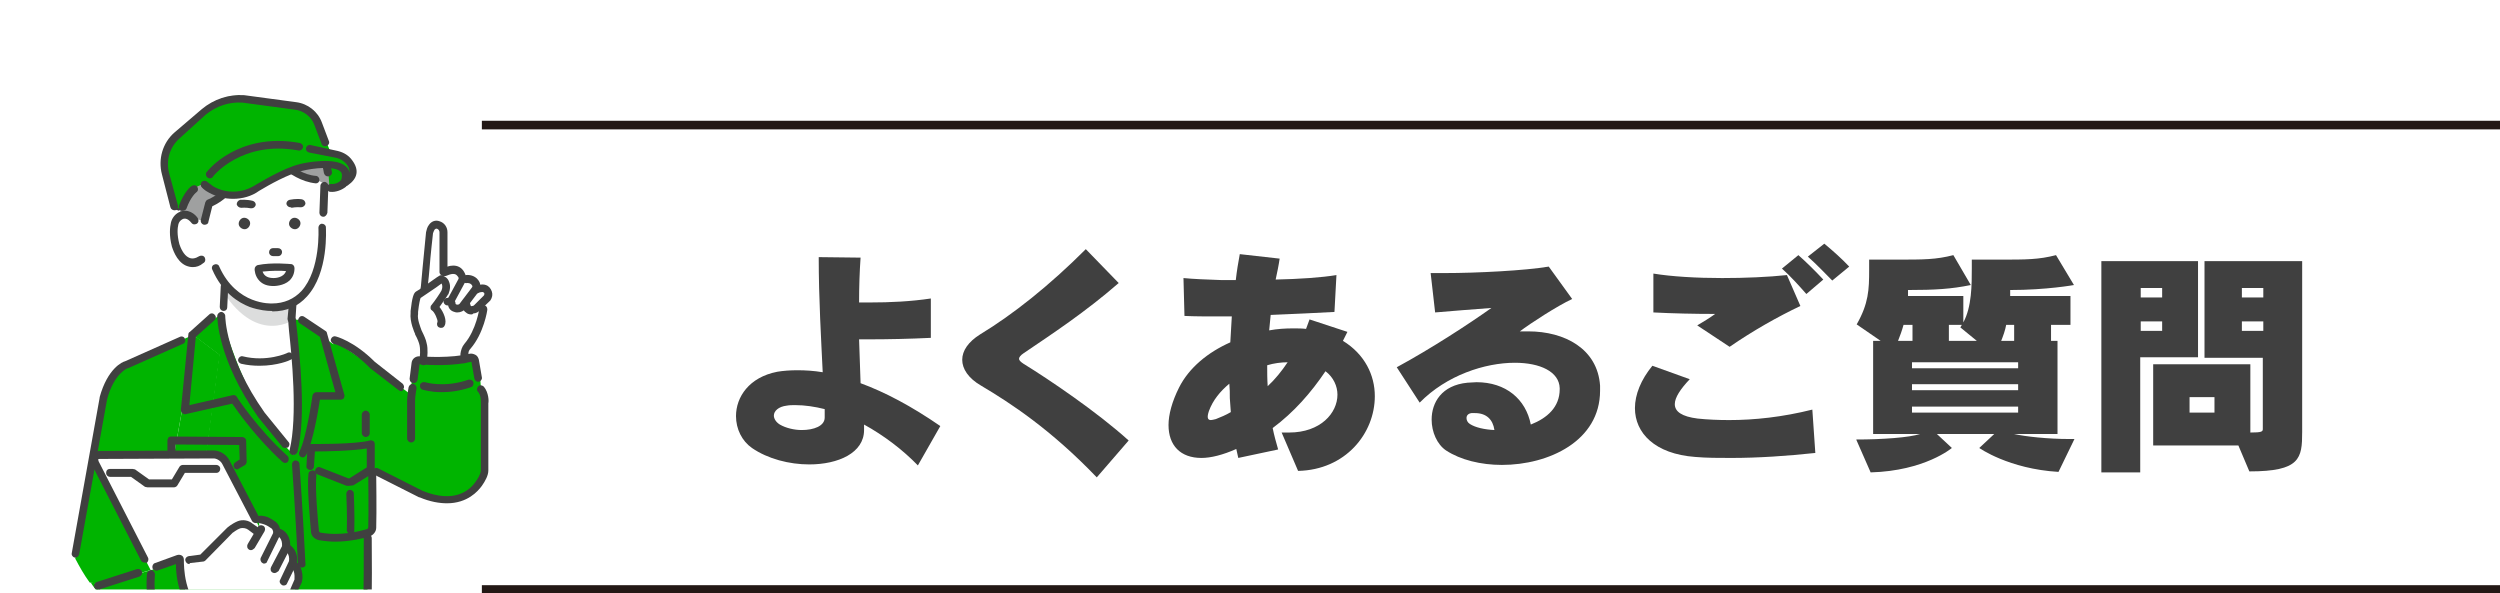<?xml version="1.0" encoding="utf-8"?>
<!-- Generator: Adobe Illustrator 26.0.2, SVG Export Plug-In . SVG Version: 6.00 Build 0)  -->
<svg version="1.1" id="レイヤー_1" xmlns="http://www.w3.org/2000/svg" xmlns:xlink="http://www.w3.org/1999/xlink" x="0px"
	 y="0px" viewBox="0 0 501.7 119.1" style="enable-background:new 0 0 501.7 119.1;" xml:space="preserve">
<style type="text/css">
	.st0{fill:none;}
	.st1{fill:#6AB6D8;}
	.st2{clip-path:url(#SVGID_00000183966577457335879920000008451626145321328295_);}
	.st3{fill:#00B400;}
	.st4{fill:#FFFFFF;}
	.st5{fill:#404040;}
	.st6{fill:#9FA0A0;}
	.st7{fill:#DCDDDD;}
	.st8{fill:url(#SVGID_00000141435165753913083280000013704154145020821889_);}
	.st9{fill:#404040;stroke:#231815;stroke-width:1.731;stroke-miterlimit:10;}
</style>
<pattern  y="119.1" width="19.2" height="19.2" patternUnits="userSpaceOnUse" id="新規パターンスウォッチ_2" viewBox="0 -19.2 19.2 19.2" style="overflow:visible;">
	<g>
		<rect x="0" y="-19.2" class="st0" width="19.2" height="19.2"/>
		<circle class="st1" cx="9.6" cy="-9.6" r="6.1"/>
		<rect x="0" y="-19.2" class="st0" width="19.2" height="19.2"/>
	</g>
</pattern>
<g>
	<g>
		<defs>
			<rect id="SVGID_1_" width="111.4" height="118.3"/>
		</defs>
		<clipPath id="SVGID_00000011754215569779211260000014551740117980417956_">
			<use xlink:href="#SVGID_1_"  style="overflow:visible;"/>
		</clipPath>
		<g style="clip-path:url(#SVGID_00000011754215569779211260000014551740117980417956_);">
			<path class="st3" d="M74.6,84.9L72,72.7l-12-8.5l-15-1.6l-5.7,4l-0.2,0.9l4.9,3.7l-6.5,48.3c1.5,2.8,3.3,4.7,3.3,4.7l-4.5,2.9
				l-1.5,3l-1.9,0.7c6.7,3.9,14.6,6.1,22.9,6.1c5.5,0,10.8-1,15.8-2.8c0.6-0.2,1.1-0.4,1.7-0.6l0.7-23.8L74.6,84.9z"/>
			<path class="st3" d="M20.2,117.2l10.4-2.9l0.2-0.1l8.4-46.7l-0.4-0.3l-14.4,6.3c0,0-3.9,4.2-4.2,9.7l-5.1,28.9
				c0.9,1.7,1.8,3.3,2.9,4.8L20.2,117.2z"/>
			<path class="st3" d="M36,112.4c-0.4,2.4,0.5,5,1.6,7.1l6.5-48.3l-4.9-3.7l-8.4,46.7L36,112.4z"/>
			<g>
				<path class="st4" d="M84.8,75.4l0.4-4.5c0,0-3.1-6.5-1.5-10.4l1.5-2.1l1.5-12.9c0,0,1.5-1.6,2.3,0.5l0.5,8.7
					c0,0,1.7-2.1,3.4,0.7c0,0,2.3,0.5,2.8,2.4c0,0,2.4-0.2,2.2,2.1l-0.9,2.6c0,0-1.8,6.7-3.6,8.3v6.7C93.5,77.4,86.1,80.8,84.8,75.4
					z"/>
				<path class="st3" d="M82.3,76.4l1.2-4.3c0,0,8,1.8,11.7-0.5l1,5.1C96.2,76.8,87.9,82.3,82.3,76.4z"/>
				<path class="st5" d="M85.2,58.9C85.2,58.9,85.1,58.9,85.2,58.9c-0.5,0-0.8-0.4-0.8-0.8c0-0.1,0-0.1,0-0.2
					c0.1-0.4,0.2-2.2,0.4-4.1c0.3-3,0.6-6.3,0.7-7.2c0.1-0.4,0.2-1,0.6-1.5c0.5-0.7,1.3-1,2.1-0.7c1,0.3,1.6,1.2,1.6,2.2l0,8
					c0,0.4-0.3,0.8-0.8,0.8c0,0,0,0,0,0c-0.4,0-0.8-0.4-0.8-0.8l0-8c0-0.3-0.2-0.6-0.5-0.7c-0.1,0-0.2-0.1-0.5,0.2
					c-0.1,0.2-0.2,0.4-0.3,0.7c-0.1,0.9-0.5,4.4-0.7,7.1c-0.1,1.1-0.2,2.2-0.3,3c0,0.4-0.1,0.7-0.1,0.9C86,58.2,85.9,58.9,85.2,58.9
					z M84.6,57.6c-0.1,0.1-0.1,0.2-0.2,0.3C84.5,57.7,84.5,57.6,84.6,57.6z M85.2,57.3c-0.1,0-0.2,0-0.3,0.1
					C85,57.3,85.1,57.3,85.2,57.3C85.2,57.3,85.2,57.3,85.2,57.3z"/>
				<path class="st5" d="M89.8,61.3c-0.4,0-0.7-0.3-0.8-0.7c0-0.4,0.3-0.8,0.7-0.8c0.1,0,0.2,0,0.3-0.1l2-3.7c0.1-0.2,0-0.4-0.2-0.6
					c-0.6-0.9-2-0.1-2.1-0.1c-0.4,0.2-0.8,0.1-1.1-0.3c-0.2-0.4-0.1-0.8,0.3-1.1c1-0.6,3.1-1.2,4.2,0.6c0.6,1,0.5,1.7,0.2,2.2
					l-2.1,3.9c-0.1,0.1-0.1,0.2-0.3,0.3C91,60.9,90.5,61.2,89.8,61.3C89.9,61.3,89.8,61.3,89.8,61.3z"/>
				<path class="st5" d="M91.8,62.7c-0.2,0-0.4,0-0.6-0.1c-0.8-0.2-1.3-0.8-1.3-1.7c0-0.4,0.3-0.8,0.7-0.8c0.4,0,0.8,0.3,0.8,0.7
					c0,0.2,0.1,0.3,0.2,0.3c0.2,0.1,0.5,0,0.6-0.1l2.5-3.3c0.1-0.1,0.1-0.2,0.1-0.3c-0.3-0.7-1.1-0.6-1.1-0.6
					c-0.4,0.1-0.8-0.2-0.9-0.7c-0.1-0.4,0.2-0.8,0.7-0.9c0.7-0.1,2.2,0.1,2.8,1.6c0.2,0.6,0.1,1.3-0.3,1.8l-2.5,3.3
					C93.1,62.4,92.4,62.7,91.8,62.7z"/>
				<path class="st5" d="M94.6,63.1c-0.4,0-0.8-0.1-1.1-0.4c-0.5-0.3-0.7-0.9-0.8-1.7c-0.1-0.4,0.2-0.8,0.7-0.9
					c0.4-0.1,0.8,0.2,0.9,0.7c0.1,0.5,0.2,0.6,0.2,0.6c0.1,0.1,0.2,0,0.3,0c0.2,0,0.3-0.1,0.4-0.2l1.9-1.9c0.1-0.1,0.1-0.3,0.1-0.4
					c0-0.1-0.1-0.2-0.3-0.3c-0.1,0-0.6,0-0.9,0.2c-0.4,0.2-0.9,0-1-0.4c-0.2-0.4,0-0.9,0.4-1c0.3-0.1,1.3-0.5,2.1-0.2
					c0.6,0.2,1,0.7,1.2,1.3c0.2,0.6,0.1,1.2-0.3,1.8c0,0-0.1,0.1-0.1,0.1l-2,1.9c-0.3,0.3-0.8,0.6-1.3,0.6
					C94.8,63.1,94.7,63.1,94.6,63.1z"/>
				<path class="st5" d="M85,73.3C85,73.3,85,73.3,85,73.3c-0.5,0-0.8-0.4-0.8-0.9l0.1-1.6c0-0.5,0-1-0.1-1.5
					c-0.1-0.5-0.4-1.3-0.9-2.2c0,0,0,0,0-0.1c-0.1-0.2-1.1-2.4-0.9-4.2c0-0.1,0-0.2,0-0.4c0.3-2.7,0.6-3.6,1.1-3.9
					c0.9-0.5,2.1-1.4,3.1-2.1c1.7-1.2,1.8-1.3,2.2-1.1c0.6,0.2,1.1,0.6,1.3,1.2c0.3,0.7,0.3,1.5-0.1,2.5c0,0,0,0.1-0.1,0.1
					c0,0.1-1,1.5-1.7,2.5c0.8,1,1.6,2.8,1,3.8c-0.2,0.4-0.7,0.5-1.1,0.3c-0.4-0.2-0.5-0.7-0.3-1.1c0.1-0.4-0.6-2-1.1-2.3
					c-0.2-0.1-0.3-0.3-0.3-0.5c0-0.2,0-0.4,0.2-0.6c0.6-0.7,1.8-2.5,2-2.9c0.2-0.5,0.2-0.9,0.1-1.2c0-0.1-0.1-0.2-0.1-0.2
					c-0.3,0.2-0.7,0.5-1.1,0.8c-1,0.7-2.2,1.5-3.1,2.1c-0.1,0.3-0.3,1-0.5,2.8c0,0.2,0,0.3,0,0.4c-0.2,1.1,0.5,2.7,0.7,3.3
					c0.5,1,0.9,1.9,1,2.5c0.2,0.7,0.2,1.3,0.2,2l-0.1,1.6C85.8,73,85.4,73.3,85,73.3z M88.1,64.9C88.1,64.9,88.1,64.9,88.1,64.9
					C88.1,64.9,88.1,64.9,88.1,64.9z"/>
				<path class="st5" d="M93.2,72.9c-0.4,0-0.8-0.3-0.8-0.8l0-1c0,0,0-0.1,0-0.1c0.1-0.7,0.3-1.4,0.8-2c2.4-2.8,3-7.1,3-7.1
					c0.1-0.4,0.5-0.7,0.9-0.7c0.4,0.1,0.7,0.4,0.7,0.9c0,0.2-0.7,4.8-3.4,7.9c-0.3,0.3-0.4,0.6-0.4,1l0,0.9
					C93.9,72.5,93.6,72.8,93.2,72.9C93.2,72.9,93.2,72.9,93.2,72.9z"/>
				<path class="st3" d="M66.9,68.3c0,0,4.2,2.6,8.9,6l6.7,4.9l-0.6,18.9l-15.7-7.9L66.9,68.3z"/>
				<path class="st3" d="M82.8,75l-2.4,22.2c0,0,9.3,6.3,14.5,0.8l2.8-4l-1.4-19C96.4,75,89.9,77.2,82.8,75z"/>
				<path class="st4" d="M45.2,53.4c0,0.2-0.7,10.3-0.7,10.3s5,19,14.5,27.6c0,0,1.2-12.2,0.7-19.8l-0.9-6.7l-0.4-1.7l0.5-7.3
					L45.2,53.4z"/>
				<polygon class="st3" points="65,32.5 65.4,38.2 68.4,37.9 71.1,35.2 68.4,32.2 				"/>
				<path class="st4" d="M65.7,36.7L58.7,29l-16,1.5L39,44.1c0,0-1.3-1.8-2.9-1c-0.6,0.3-1,0.9-1.2,1.6c-0.2,0.9-0.4,2.3,0.2,4.5
					c0,0,1.3,5.1,5.3,3l2.9,1.5c3.7,9.4,12.1,8.5,12.1,8.5C65.5,61.8,65,48.3,65,48.3l0.5-5.8l0.2-5.4V36.7z"/>
				<path class="st6" d="M63.4,36c-3.2-0.3-6.3-3-7.5-4.3c-0.4-0.4-0.8-0.6-1.2-0.8c-3.5-1.3-6,1.9-6,1.9l-1,1.8
					c0,0-0.7,5.2-5.9,6.5l-0.4,3.3l-4.9-1l-0.7-2c-2-11.4,7-12.6,7-12.6l1.7-1.5c0,0,1.4-3.2,8.5-3.1c0,0,11.3,0.3,12.9,10.4
					l0.2,2.8L63.4,36z"/>
				<path class="st7" d="M44.7,55.4c0,0,5.8,8.4,14.5,5.6v3c0,0-7.3,5.5-14.4-5.4L44.7,55.4z"/>
				<path class="st5" d="M64.9,43.5C64.9,43.5,64.9,43.5,64.9,43.5c-0.5,0-0.8-0.4-0.8-0.8l0.2-5.4c0-0.4,0.4-0.8,0.8-0.8
					c0.4,0,0.8,0.4,0.8,0.8l-0.2,5.4C65.6,43.1,65.3,43.5,64.9,43.5z"/>
				<path class="st5" d="M54.4,62.4c-0.7,0-2.3-0.1-4.3-0.8c-2.3-0.9-5.5-2.9-7.5-7.5c-0.2-0.4,0-0.9,0.4-1c0.4-0.2,0.9,0,1,0.4
					c3.5,7.8,10.5,7.4,10.6,7.4c0,0,0,0,0,0c2.4,0,4.4-0.9,5.9-2.5c3.9-4.3,3.4-12.6,3.4-12.7c0-0.4,0.3-0.8,0.7-0.8
					c0.4,0,0.8,0.3,0.8,0.7c0,0.4,0.6,9.1-3.8,13.9c-1.8,2-4.1,3-7,3C54.7,62.4,54.6,62.4,54.4,62.4z"/>
				<path class="st5" d="M38.7,53.6c-0.5,0-0.9-0.1-1.4-0.3c-2-0.9-2.7-3.6-2.8-3.8c-0.6-2.3-0.4-3.9-0.2-4.8
					c0.2-0.9,0.8-1.7,1.6-2.1c1.8-0.9,3.3,0.4,3.8,1.2c0.2,0.4,0.2,0.8-0.2,1.1c-0.4,0.2-0.8,0.2-1.1-0.2c-0.1-0.1-0.9-1.2-1.8-0.7
					c-0.4,0.2-0.7,0.6-0.8,1c-0.2,0.8-0.3,2.1,0.2,4c0.2,0.6,0.8,2.2,1.9,2.7c0.6,0.3,1.3,0.2,2.1-0.3c0.4-0.2,0.9-0.1,1.1,0.3
					c0.2,0.4,0.1,0.9-0.3,1.1C40.1,53.4,39.4,53.6,38.7,53.6z"/>
				<path class="st5" d="M49.1,46L49.1,46c-0.6,0-1.2-0.5-1.2-1.1l0,0c0-0.6,0.5-1.2,1.1-1.2l0,0c0.6,0,1.2,0.5,1.2,1.1l0,0
					C50.2,45.4,49.7,46,49.1,46z"/>
				<path class="st5" d="M59.2,46L59.2,46c-0.6,0-1.2-0.5-1.2-1.1l0,0c0-0.6,0.5-1.2,1.1-1.2l0,0c0.6,0,1.2,0.5,1.2,1.1l0,0
					C60.3,45.4,59.8,46,59.2,46z"/>
				<path class="st5" d="M50.5,41.8c-0.1,0-0.1,0-0.2,0c-0.9-0.2-1.9-0.1-1.9-0.1c-0.4,0-0.8-0.3-0.9-0.7c0-0.4,0.3-0.8,0.7-0.9
					c0.1,0,1.3-0.1,2.5,0.2c0.4,0.1,0.7,0.5,0.6,0.9C51.2,41.5,50.9,41.8,50.5,41.8z"/>
				<path class="st5" d="M58.3,41.6c-0.4,0-0.7-0.3-0.8-0.6c-0.1-0.4,0.2-0.8,0.6-0.9c0.1,0,1.3-0.3,2.5-0.1
					c0.4,0.1,0.7,0.4,0.7,0.9c-0.1,0.4-0.5,0.7-0.9,0.7c-0.9-0.1-1.9,0.1-1.9,0.1C58.4,41.6,58.4,41.6,58.3,41.6z"/>
				<path class="st5" d="M55.8,51.4h-1c-0.4,0-0.8-0.3-0.8-0.8c0-0.4,0.3-0.8,0.8-0.8h1c0.4,0,0.8,0.3,0.8,0.8
					C56.6,51,56.3,51.4,55.8,51.4z"/>
				<path class="st5" d="M41.1,45.1c-0.1,0-0.1,0-0.2,0c-0.4-0.1-0.7-0.5-0.6-1l0.9-3.5c0.1-0.2,0.2-0.4,0.4-0.5
					c4.5-1.9,5.2-5.6,5.2-5.6c0.1-0.4,0.5-0.7,0.9-0.6c0.4,0.1,0.7,0.5,0.6,0.9c0,0.2-0.8,4.3-5.7,6.6l-0.8,3.2
					C41.8,44.9,41.4,45.1,41.1,45.1z"/>
				<path class="st5" d="M63.4,36.8C63.4,36.8,63.3,36.8,63.4,36.8c-3-0.3-5.3-2-6.8-3.1c-0.3-0.2-0.5-0.4-0.8-0.5
					c-1.1-0.7-1.5-1-1.9-1.1c-2.9-1.1-4.6,1.3-4.6,1.3c-0.3,0.4-0.7,0.4-1.1,0.2c-0.4-0.3-0.4-0.7-0.2-1.1c0.8-1.2,3.3-3,6.4-1.9
					c0.6,0.2,1.1,0.6,2.2,1.3c0.2,0.2,0.5,0.4,0.8,0.6c1.5,1.1,3.5,2.6,6,2.8c0.4,0,0.7,0.4,0.7,0.8C64.1,36.5,63.8,36.8,63.4,36.8z
					"/>
				<path class="st5" d="M65.8,35.4c-0.4,0-0.7-0.3-0.8-0.7c-0.6-3.9-2.8-6.7-6.5-8.4c-2.9-1.3-5.6-1.4-5.6-1.4
					c-6.4-0.1-7.8,2.6-7.8,2.6c-0.2,0.4-0.6,0.6-1,0.4c-0.4-0.2-0.6-0.6-0.4-1c0.1-0.2,1.7-3.7,9.2-3.5c0.1,0,3,0.1,6.2,1.5
					c4.2,1.9,6.8,5.2,7.5,9.6c0.1,0.4-0.2,0.8-0.7,0.9C65.9,35.4,65.8,35.4,65.8,35.4z"/>
				<path class="st5" d="M35.7,42.2c-0.4,0-0.7-0.3-0.8-0.6c-0.7-4.1-0.2-7.4,1.6-9.8c2.3-3.2,5.8-3.7,6-3.7
					c0.4-0.1,0.8,0.2,0.9,0.7c0.1,0.4-0.2,0.8-0.7,0.9l0,0c0,0-3,0.4-5,3.1c-1.5,2.1-2,5-1.3,8.6c0.1,0.4-0.2,0.8-0.6,0.9
					C35.8,42.2,35.7,42.2,35.7,42.2z"/>
				<path class="st5" d="M58.5,64.8C58.5,64.8,58.5,64.8,58.5,64.8c-0.5,0-0.8-0.4-0.8-0.8l0.3-3.2c0-0.4,0.4-0.8,0.8-0.7
					c0.4,0,0.8,0.4,0.7,0.8L59.3,64C59.3,64.4,58.9,64.8,58.5,64.8z"/>
				<path class="st5" d="M44.9,62.4C44.9,62.4,44.8,62.4,44.9,62.4c-0.5,0-0.8-0.4-0.8-0.8l0.2-4.1c0-0.4,0.4-0.8,0.8-0.7
					c0.4,0,0.8,0.4,0.7,0.8l-0.2,4.1C45.6,62.1,45.3,62.4,44.9,62.4z"/>
				<path class="st5" d="M15.1,111.9c0,0-0.1,0-0.1,0c-0.4-0.1-0.7-0.5-0.6-0.9L20,79.8c0,0,0,0,0-0.1c1.6-5.8,4.6-7.1,5.1-7.2
					l11-4.9c0.4-0.2,0.9,0,1,0.4c0.2,0.4,0,0.9-0.4,1l-11,4.9c0,0-0.1,0-0.1,0c0,0-2.7,1-4.1,6.2l-5.6,31.1
					C15.8,111.6,15.5,111.9,15.1,111.9z"/>
				<path class="st4" d="M61.2,126.8l-22.9,0.1c-0.9,0-2-0.7-2.4-1.5L19.1,92.8c-0.4-0.8-0.1-1.5,0.9-1.5l22.9-0.1
					c0.9,0,2,0.7,2.4,1.5L62,125.2C62.5,126.1,62.1,126.8,61.2,126.8z"/>
				
					<pattern  id="SVGID_00000080917877197674187850000006381732613402648490_" xlink:href="#譁ｰ隕上ヱ繧ｿ繝ｼ繝ｳ繧ｹ繧ｦ繧ｩ繝メ_2" patternTransform="matrix(5.108244e-02 -5.108244e-02 5.108244e-02 5.108244e-02 -7539.312 -8249.241)">
				</pattern>
				<path style="fill:url(#SVGID_00000080917877197674187850000006381732613402648490_);" d="M61.2,126.8l-22.9,0.1
					c-0.9,0-2-0.7-2.4-1.5L19.1,92.8c-0.4-0.8-0.1-1.5,0.9-1.5l22.9-0.1c0.9,0,2,0.7,2.4,1.5L62,125.2
					C62.5,126.1,62.1,126.8,61.2,126.8z"/>
				<path class="st4" d="M37.5,112.4l3.1-0.3l5.6-6c0,0,3.5-0.2,5.3,0.2c1,0.2,0.1-1.8,0.8-2c0,0,2.6,0.8,3.3,2.5
					c0,0,1.1-0.2,1.8,2.3c0,0,1.2,0.3,1.4,3l0.2,1.4c0,0,1.5,0.9,1.2,3l-2.4,4.1c0,0-1.9,1.2-5.3,0.7l-7.5,0.1l-5,2.6
					c0,0-4.9-8.3-4.3-11.2L37.5,112.4z"/>
				<path class="st5" d="M34.9,97.8h-5.3c-0.2,0-0.3-0.1-0.5-0.1l-2.8-2h-4.2c-0.4,0-0.8-0.3-0.8-0.8s0.3-0.8,0.8-0.8h4.5
					c0.2,0,0.3,0.1,0.5,0.1l2.8,2h4.6l1.5-2.5c0.1-0.2,0.4-0.4,0.7-0.4h6.7c0.4,0,0.8,0.3,0.8,0.8c0,0.4-0.3,0.8-0.8,0.8h-6.3
					l-1.5,2.5C35.5,97.6,35.2,97.8,34.9,97.8z"/>
				<path class="st5" d="M43.8,127.7c-0.4,0-0.8-0.3-0.8-0.8c0-0.4,0.3-0.8,0.8-0.8l17.4-0.1c0.2,0,0.2,0,0.3-0.1c0,0,0-0.1-0.1-0.4
					l-2.4-4.7c-0.2-0.4,0-0.9,0.3-1.1c0.4-0.2,0.9,0,1.1,0.3l2.4,4.7c0.3,0.7,0.4,1.3,0,1.9c-0.3,0.5-0.9,0.8-1.6,0.8L43.8,127.7
					C43.8,127.7,43.8,127.7,43.8,127.7z"/>
				<path class="st5" d="M29,112.9c-0.3,0-0.6-0.2-0.7-0.4l-9.9-19.3c-0.3-0.7-0.4-1.3,0-1.9c0.3-0.5,0.9-0.8,1.6-0.8l22.9-0.1
					c0,0,0,0,0,0c1.2,0,2.5,0.8,3.1,1.9l6,11.5c0.2,0.4,0,0.9-0.3,1.1c-0.4,0.2-0.9,0-1.1-0.3l-6-11.5c-0.3-0.6-1.1-1.1-1.7-1.1
					c0,0,0,0,0,0l-22.9,0.1c-0.2,0-0.2,0-0.3,0.1c0,0,0,0.1,0.1,0.4l9.9,19.3c0.2,0.4,0,0.9-0.3,1.1C29.2,112.8,29.1,112.9,29,112.9
					z"/>
				<path class="st5" d="M38,113.2c-0.4,0-0.7-0.3-0.8-0.7c-0.1-0.4,0.2-0.8,0.7-0.9l2.3-0.3l5.4-5.4c0,0,0,0,0,0
					c0,0,0.9-0.8,2.1-1.3c1-0.4,2.2-0.2,3,0.5L52,106c0.3,0.3,0.4,0.8,0.1,1.1c-0.3,0.3-0.8,0.4-1.1,0.1l-1.2-0.9
					c-0.4-0.3-1-0.4-1.5-0.3c-0.9,0.3-1.5,0.9-1.6,0.9l-5.5,5.6c-0.1,0.1-0.3,0.2-0.5,0.2l-2.6,0.3C38.1,113.1,38,113.2,38,113.2z"
					/>
				<path class="st5" d="M53,113.1c-0.1,0-0.2,0-0.3-0.1c-0.4-0.2-0.5-0.7-0.4-1l2.5-5c0.1-0.6-0.3-1-0.4-1l-0.6-0.4
					c-0.5-0.3-1.1-0.5-1.7-0.6c-0.4-0.1-0.7-0.4-0.7-0.8c0-0.4,0.4-0.7,0.8-0.7h0.4c0.2,0,0.3,0.1,0.5,0.1c0.6,0.1,1.1,0.4,1.6,0.7
					l0.6,0.4c0,0,0,0,0,0c0.5,0.4,1.2,1.3,0.9,2.7c0,0.1,0,0.1-0.1,0.2l-2.5,5.1C53.6,112.9,53.3,113.1,53,113.1z"/>
				<path class="st5" d="M55.1,115c-0.1,0-0.2,0-0.4-0.1c-0.4-0.2-0.5-0.7-0.3-1.1l2.2-4.2c0.1-1.5-0.7-1.9-0.8-2
					c-0.4-0.2-0.6-0.6-0.4-1c0.2-0.4,0.6-0.6,1-0.4c0.8,0.3,2.1,1.5,1.8,3.8c0,0.1,0,0.2-0.1,0.3l-2.2,4.3
					C55.6,114.8,55.4,115,55.1,115z M57.3,109.9L57.3,109.9L57.3,109.9z"/>
				<path class="st5" d="M56.9,117.5c-0.1,0-0.2,0-0.3-0.1c-0.4-0.2-0.6-0.7-0.4-1l1.8-3.8c0.2-1.5-0.7-2-0.8-2
					c-0.4-0.2-0.6-0.6-0.4-1c0.2-0.4,0.6-0.6,1-0.4c0.8,0.3,2.1,1.5,1.8,3.8c0,0.1,0,0.2-0.1,0.2l-1.9,3.9
					C57.5,117.4,57.2,117.5,56.9,117.5z M58.8,112.8L58.8,112.8L58.8,112.8z"/>
				<path class="st5" d="M42.1,123.2c-0.3,0-0.6-0.2-0.7-0.4c-0.2-0.4,0-0.9,0.4-1l2.5-1.2c0.1,0,0.2-0.1,0.3-0.1l9.8-0.1
					c2.9,0,3.7-1.7,3.7-1.8l1-2.3c0-0.1,0-0.1,0-0.2c0.1-1.6-0.5-2-0.5-2c0,0,0,0,0,0l0.8-1.4c0.1,0.1,1.4,0.9,1.3,3.4
					c0,0.2-0.1,0.4-0.1,0.6c0,0,0,0,0,0.1l-1.1,2.3c0,0.1-1.2,2.7-5.1,2.7l-9.6,0.1l-2.4,1.1C42.3,123.2,42.2,123.2,42.1,123.2z"/>
				<path class="st5" d="M73.1,133.7C73,133.7,73,133.7,73.1,133.7c-0.5-0.1-0.8-0.4-0.8-0.9C73,127.2,73,117.1,73,108
					c0-0.4,0.3-0.8,0.8-0.8c0,0,0,0,0,0c0.4,0,0.8,0.3,0.8,0.8c0.1,9.2,0,19.3-0.7,25C73.8,133.4,73.5,133.7,73.1,133.7z"/>
				<path class="st5" d="M73.4,87.7C73.4,87.7,73.4,87.7,73.4,87.7c-0.4,0-0.8-0.4-0.8-0.8l0-3.7c0-0.4,0.4-0.8,0.8-0.8c0,0,0,0,0,0
					c0.4,0,0.8,0.4,0.8,0.8l0,3.7C74.2,87.4,73.8,87.7,73.4,87.7z"/>
				<path class="st5" d="M50.4,110.4c-0.1,0-0.3,0-0.4-0.1c-0.4-0.2-0.5-0.7-0.3-1.1l2-3.4c0.2-0.4,0.7-0.5,1.1-0.3
					c0.4,0.2,0.5,0.7,0.3,1.1l-2,3.4C50.9,110.2,50.6,110.4,50.4,110.4z"/>
				<path class="st3" d="M41,36.8c0,0,4.3,3.4,8.5,1.5c0,0,14.4-8.5,19.5-4.7l0.9,1.7c0,0,2.2-2.2-0.9-4.2l-2.8-0.9l-3.3-8l-14.8-3
					c0,0-4.1-0.2-6.3,2.5l-8.2,7.2c0,0-1.4,2-0.3,5.1l2.1,7.6l1.2,0.5c0,0,0.3-1.8,1.7-4.1L41,36.8z"/>
				<path class="st5" d="M46.8,39.9c-1.7,0-3.3-0.4-4.8-1.2c-1-0.5-1.5-1.1-1.5-1.1c-0.3-0.3-0.3-0.8,0-1.1c0.3-0.3,0.8-0.3,1.1,0
					c0,0,0.5,0.4,1.2,0.9c2.6,1.5,5.9,1.4,8.5-0.3c0.6-0.3,5.5-3.4,9-4.2c0.7-0.2,7-1.5,9.1,0.5c0.5,0.4,1,1.2,0.7,2.5
					c-0.1,0.4-0.2,1.1-0.7,1.6c-0.9,0.7-2.1,1.1-3.1,1c-0.4,0-0.7-0.4-0.7-0.9c0-0.4,0.4-0.7,0.9-0.7c0.5,0.1,1.3-0.1,1.9-0.7
					c0.1-0.1,0.2-0.5,0.2-0.7c0.1-0.6-0.1-0.9-0.3-1.1c-1.2-1.1-5.4-0.7-7.7-0.1c-2.7,0.6-6.6,2.8-8.6,4
					C50.5,39.4,48.6,39.9,46.8,39.9z"/>
				<path class="st5" d="M69.4,37.3c-0.2,0-0.5-0.1-0.6-0.3c-0.3-0.3-0.2-0.8,0.2-1.1c1.6-1.2,1.2-2,0.6-2.9c-0.5-0.6-1.2-1.1-2-1.3
					L62,30.6c-0.4-0.1-0.7-0.5-0.6-0.9c0.1-0.4,0.5-0.7,0.9-0.6l5.5,1.2c1.2,0.3,2.2,0.9,2.9,1.9c1.4,1.9,1.1,3.6-0.9,5
					C69.7,37.3,69.5,37.3,69.4,37.3z"/>
				<path class="st5" d="M42.1,35.8c-0.2,0-0.3-0.1-0.5-0.2c-0.3-0.3-0.4-0.8-0.1-1.1c0.1-0.1,1.6-2.1,4.7-3.8c2.9-1.6,7.6-3.2,14-2
					c0.4,0.1,0.7,0.5,0.6,0.9c-0.1,0.4-0.5,0.7-0.9,0.6c-11.4-2.1-17.2,5.2-17.2,5.3C42.6,35.7,42.3,35.8,42.1,35.8z"/>
				<path class="st5" d="M36.7,42.3c-0.1,0-0.2,0-0.3,0c-0.4-0.2-0.6-0.6-0.5-1c1.1-2.9,2.4-3.9,2.6-4c0.4-0.2,0.8-0.2,1.1,0.2
					c0.2,0.4,0.2,0.8-0.2,1.1c0,0-1.1,0.8-2,3.3C37.3,42.1,37,42.3,36.7,42.3z"/>
				<path class="st5" d="M35,42.2c-0.3,0-0.7-0.2-0.8-0.6L32.5,35c-0.8-3,0.1-6.3,2.5-8.4l5.5-4.7c2.4-2,5.4-3,8.5-2.8c0,0,0,0,0,0
					l10.4,1.4c2.4,0.3,4.4,1.9,5.2,4.1l1.4,3.7c0.2,0.4-0.1,0.9-0.5,1c-0.4,0.2-0.9-0.1-1-0.5l-1.4-3.7c-0.6-1.7-2.2-2.9-4-3.1
					l-10.4-1.4c-2.7-0.2-5.3,0.7-7.4,2.4L36,27.8c-1.9,1.7-2.7,4.3-2.1,6.8l1.8,6.6c0.1,0.4-0.1,0.8-0.5,1
					C35.2,42.2,35.1,42.2,35,42.2z"/>
				<path class="st5" d="M57.2,89.9c-0.2,0-0.5-0.1-0.6-0.3l-4.8-5.9c0,0,0,0,0,0c-8.2-11.7-8.2-20-8.2-20.3c0-0.4,0.4-0.8,0.8-0.8
					c0,0,0,0,0,0c0.4,0,0.8,0.4,0.8,0.8c0,0.1,0,8.2,7.9,19.4l4.8,5.9c0.3,0.3,0.2,0.8-0.1,1.1C57.6,89.8,57.4,89.9,57.2,89.9z"/>
				<path class="st5" d="M57.2,92.9c-0.2,0-0.4-0.1-0.5-0.2c-5.1-4.6-9-10.1-10.1-11.7l-9.3,2.1c-0.2,0.1-0.5,0-0.7-0.2
					c-0.2-0.2-0.3-0.4-0.3-0.7l1.5-15.1c0-0.2,0.1-0.4,0.3-0.5l3.9-3.5c0.3-0.3,0.8-0.3,1.1,0.1c0.3,0.3,0.3,0.8-0.1,1.1l-3.7,3.3
					L38,81.3l8.7-2c0.3-0.1,0.7,0.1,0.8,0.3c0,0.1,4.4,6.7,10.2,11.9c0.3,0.3,0.3,0.8,0.1,1.1C57.7,92.8,57.5,92.9,57.2,92.9z"/>
				<path class="st5" d="M58.9,91.3c-0.1,0-0.1,0-0.2,0c-0.4-0.1-0.7-0.5-0.6-0.9c1.7-6.9,0.4-19.3-0.1-24c-0.2-2.3-0.2-2.3,0-2.6
					c0.1-0.2,0.4-0.3,0.6-0.3c0.4,0,0.8,0.3,0.8,0.8c0,0,0,0.1,0,0.1c0,0.2,0.1,1,0.2,1.8c0.5,4.8,1.9,17.4,0.1,24.5
					C59.5,91.1,59.2,91.3,58.9,91.3z M59.1,64.9C59,65,58.8,65,58.6,65C58.8,65,59,65,59.1,64.9z"/>
				<path class="st5" d="M60.8,91.8c-0.1,0-0.2,0-0.4-0.1c-0.4-0.2-0.5-0.7-0.3-1.1c1.4-2.7,2.6-11.1,2.6-11.2
					c0.1-0.4,0.4-0.7,0.8-0.7h3.8l-3.1-11.1l-4-2.7c-0.4-0.2-0.5-0.7-0.2-1.1c0.2-0.4,0.7-0.5,1.1-0.2l4.2,2.8
					c0.2,0.1,0.3,0.3,0.3,0.4l3.5,12.4c0.1,0.2,0,0.5-0.1,0.7c-0.1,0.2-0.4,0.3-0.6,0.3h-4.2c-0.3,2.1-1.4,8.5-2.7,11
					C61.3,91.6,61,91.8,60.8,91.8z"/>
				<path class="st5" d="M52.1,73.4c-1.2,0-2.4-0.1-3.7-0.4c-0.4-0.1-0.7-0.5-0.6-0.9c0.1-0.4,0.5-0.7,0.9-0.6
					c4.8,1.2,8.9-0.6,9-0.7c0.4-0.2,0.9,0,1,0.4c0.2,0.4,0,0.9-0.4,1C58.2,72.3,55.7,73.4,52.1,73.4z"/>
				<path class="st5" d="M70,97.5c-0.2,0-0.5,0-0.7-0.1l-5.6-2.2c-0.4-0.2-0.6-0.6-0.4-1c0.2-0.4,0.6-0.6,1-0.4l5.6,2.2
					c0.1,0,0.2,0,0.2,0l3.5-2.2v-3.8c-3,0.5-8.4,0.6-10.4,0.6l-0.2,3c0,0.4-0.4,0.8-0.8,0.7c-0.4,0-0.8-0.4-0.7-0.8l0.2-3.7
					c0-0.4,0.4-0.7,0.8-0.7c0,0,0,0,0,0c0.1,0,8.8,0.1,11.7-0.7c0.2-0.1,0.5,0,0.7,0.1c0.2,0.1,0.3,0.4,0.3,0.6v5.2
					c0,0.3-0.1,0.5-0.4,0.7l-3.9,2.4C70.6,97.4,70.3,97.5,70,97.5z"/>
				<path class="st5" d="M70.4,107.2C70.4,107.2,70.4,107.2,70.4,107.2c-0.4,0-0.8-0.4-0.8-0.8c0.1-2.9-0.1-7.3-0.1-7.3
					c0-0.4,0.3-0.8,0.7-0.8c0.4,0,0.8,0.3,0.8,0.7c0,0,0.2,4.5,0.1,7.5C71.2,106.9,70.8,107.2,70.4,107.2z"/>
				<path class="st5" d="M67.3,108.7c-1,0-2.1-0.1-3.3-0.3c-0.9-0.2-1.6-0.9-1.6-1.8c-0.2-2.5-0.8-8.8-0.5-11.5
					c0-0.4,0.4-0.7,0.9-0.7c0.4,0,0.7,0.4,0.7,0.9c-0.3,2.7,0.3,9.2,0.5,11.2c0,0.2,0.2,0.4,0.4,0.4c4,0.7,7.8-0.3,9.2-0.7
					c0.2-0.1,0.3-0.2,0.3-0.4c0.1-3.2,0-10.4,0-10.5c0-0.4,0.3-0.8,0.8-0.8c0,0,0,0,0,0c0.4,0,0.8,0.3,0.8,0.8c0,0.3,0.1,7.3,0,10.6
					c0,0.8-0.6,1.5-1.4,1.8C72.9,108,70.3,108.7,67.3,108.7z"/>
				<path class="st5" d="M47.6,94.2c-0.2,0-0.5-0.1-0.6-0.3c-0.2-0.4-0.2-0.8,0.2-1.1l0.9-0.6l-0.1-2.9l-12.8-0.1v1.3
					c0,0.4-0.3,0.8-0.8,0.8c-0.4,0-0.8-0.3-0.8-0.8v-2.1c0-0.2,0.1-0.4,0.2-0.6c0.1-0.1,0.3-0.2,0.5-0.2c0,0,0,0,0,0l14.3,0.1
					c0.4,0,0.8,0.3,0.8,0.8l0.1,4.1c0,0.3-0.1,0.5-0.3,0.7L48,94C47.9,94.1,47.7,94.2,47.6,94.2z"/>
				<path class="st5" d="M60.2,137.3c-0.1,0-0.2,0-0.2,0c-0.4-0.1-0.6-0.6-0.5-1c0.6-1.8,0.6-4.9,0.6-6.7c0-0.6,0-1.1,0-1.4
					c0-0.4,0.4-0.8,0.8-0.7c0.4,0,0.8,0.4,0.7,0.8c0,0.3,0,0.8,0,1.3c0,2.1,0,5.2-0.7,7.2C60.8,137.1,60.5,137.3,60.2,137.3z"/>
				<path class="st5" d="M60.6,113.9c-0.4,0-0.8-0.3-0.8-0.7c-0.5-10.2-1.2-19.9-1.2-20c0-0.4,0.3-0.8,0.7-0.8
					c0.4,0,0.8,0.3,0.8,0.7c0,0.1,0.7,9.8,1.2,20.1C61.4,113.5,61.1,113.9,60.6,113.9C60.7,113.9,60.7,113.9,60.6,113.9z"/>
				<path class="st5" d="M82.5,88.8C82.5,88.8,82.5,88.8,82.5,88.8c-0.4,0-0.8-0.4-0.8-0.8l0-7.4c0-0.8,0.1-1.5,0.2-2.3l0.1-0.6
					c0.1-0.4,0.5-0.7,0.9-0.7c0.4,0.1,0.7,0.5,0.7,0.9l-0.1,0.6c0,0,0,0,0,0c-0.1,0.6-0.2,1.3-0.2,2l0,7.4
					C83.3,88.5,82.9,88.8,82.5,88.8z"/>
				<path class="st5" d="M89.7,101c-1.5,0-3.4-0.3-5.5-1.2c0,0,0,0-0.1,0l-8.9-4.5c-0.4-0.2-0.5-0.7-0.3-1c0.2-0.4,0.7-0.5,1-0.3
					l8.9,4.5c6.4,2.6,9.5-0.1,10.7-1.9c0.3-0.4,1-1.5,1-2.2l0-13.6c0,0,0,0,0,0c0-0.4,0-1.6-0.6-2.2c-0.3-0.3-0.2-0.8,0.1-1.1
					c0.3-0.3,0.8-0.2,1.1,0.1c1,1.2,1,3,0.9,3.3l0,13.5c0,1-0.6,2.1-1.3,3.1C95.9,98.6,93.8,101,89.7,101z"/>
				<path class="st5" d="M80.5,78.5c-0.2,0-0.3-0.1-0.5-0.2l-5.7-4.4c0,0,0,0-0.1-0.1C70.3,69.8,67,69,67,69
					c-0.4-0.1-0.7-0.5-0.6-0.9c0.1-0.4,0.5-0.7,0.9-0.6c0.1,0,3.7,0.9,7.9,5.1l5.6,4.4c0.3,0.3,0.4,0.8,0.1,1.1
					C80.9,78.4,80.7,78.5,80.5,78.5z"/>
				<path class="st5" d="M54.9,57.4c-1.2,0-2.1-0.3-2.8-1c-1-1-1-2.3-1-2.4c0-0.4,0.3-0.7,0.6-0.8c2.9-0.6,6.6-0.2,6.7-0.2
					c0.4,0,0.7,0.4,0.7,0.8c0,1-0.3,1.8-1,2.5C56.9,57.4,55,57.4,54.9,57.4C55,57.4,54.9,57.4,54.9,57.4z M52.7,54.5
					c0.2,0.6,0.7,1.3,2.2,1.3c0,0,0,0,0,0c0.2,0,2,0,2.5-1.4C56.4,54.3,54.5,54.3,52.7,54.5z"/>
				<path class="st5" d="M88.6,78.7c-2.3,0-3.7-0.5-3.8-0.5c-0.4-0.1-0.6-0.6-0.5-1c0.1-0.4,0.6-0.6,1-0.5c0,0,3.8,1.2,8.7-0.5
					c0.4-0.1,0.9,0.1,1,0.5c0.1,0.4-0.1,0.9-0.5,1C92.2,78.5,90.2,78.7,88.6,78.7z"/>
				<path class="st5" d="M83,76.9C83,76.9,82.9,76.9,83,76.9c-0.5-0.1-0.8-0.4-0.8-0.9l0.4-3.2c0.1-0.8,0.8-1.3,1.5-1.3
					c1.4,0.1,6.4,0.4,10.1-0.5c0.4-0.1,0.8,0,1.2,0.2c0.4,0.2,0.6,0.6,0.7,1l0.6,3.5c0.1,0.4-0.2,0.8-0.6,0.9
					c-0.4,0.1-0.8-0.2-0.9-0.6l-0.6-3.4c-3.7,0.9-8.4,0.7-10.4,0.5l-0.4,3.1C83.7,76.6,83.4,76.9,83,76.9z M94.6,72.6L94.6,72.6
					L94.6,72.6z"/>
			</g>
			<path class="st3" d="M37.7,119.5c-1.1-2.1-2-4.7-1.6-7.1l-5.2,1.8l-0.2,0.1l-10.4,2.9l-2.1-0.3c0.5,0.8,1.1,1.5,1.7,2.3
				c2.5,3.2,5.4,6.1,8.7,8.6c1.5,1.1,3.1,2.2,4.7,3.1l1.9-0.7l1.5-3l4.5-2.9C41,124.3,39.1,122.3,37.7,119.5z"/>
			<path class="st5" d="M19.6,118.3c-0.3,0-0.6-0.2-0.7-0.5c-0.1-0.4,0.1-0.8,0.5-1l8.1-2.6c0.4-0.1,0.8,0.1,1,0.5
				c0.1,0.4-0.1,0.8-0.5,1l-8.1,2.6C19.8,118.2,19.7,118.3,19.6,118.3z"/>
			<path class="st5" d="M37.8,127.7c-0.3,0-0.5-0.1-0.7-0.4c-0.2-0.4-0.1-0.8,0.2-1.1l2.8-1.9c-4.2-3.1-4.8-8.6-4.8-11.1l-3.7,1.3
				c-0.4,0.1-0.9-0.1-1-0.5c-0.1-0.4,0.1-0.9,0.5-1l4.4-1.6c0.3-0.1,0.7-0.1,1,0.1c0.3,0.2,0.4,0.5,0.4,0.9c0,1.2,0,7.6,4.2,10.6
				c0.4,0.3,0.6,0.8,0.6,1.3c0,0.5-0.3,0.9-0.7,1.2l-2.9,1.9C38.1,127.7,37.9,127.7,37.8,127.7z"/>
			<path class="st5" d="M33.6,131.6c-0.3,0-0.6-0.2-0.7-0.5c-0.2-0.4,0-0.9,0.4-1l0.3-0.1c0.3-0.1,1-0.6,1.2-1.2
				c0.1-0.4,0.5-0.7,0.9-0.6c0.4,0.1,0.7,0.5,0.6,0.9c-0.4,1.4-1.9,2.2-2,2.2l-0.3,0.1C33.8,131.5,33.7,131.6,33.6,131.6z"/>
			<path class="st5" d="M35.5,127.8c-0.1,0-0.2,0-0.2,0c-7.1-2.2-5.8-12.3-5.8-12.7c0.1-0.4,0.5-0.7,0.9-0.7
				c0.4,0.1,0.7,0.5,0.7,0.9c0,0.1-1.1,9.3,4.7,11c0.4,0.1,0.6,0.6,0.5,1C36.2,127.6,35.8,127.8,35.5,127.8z"/>
		</g>
	</g>
	<g>
		<g>
			<path class="st5" d="M184.2,93.4c-3-3.1-6.8-6-10.8-8.2c0,0.2,0,0.5,0,0.7c0,0.1,0,0.3,0,0.4c0,4.6-5.2,6.9-11,6.9
				c-4,0-8.3-1.1-11.5-3.3c-2-1.4-3.2-3.8-3.2-6.4c0-3.8,2.6-7.8,8.3-8.9c1.2-0.2,2.6-0.3,4-0.3c1.6,0,3.3,0.1,5.1,0.4
				c-0.3-6.4-0.8-14.7-0.8-23.1l8.4,0.1c-0.2,2.8-0.3,5.9-0.3,9c0.7,0,1.4,0,2.1,0c4.2,0,8.3-0.2,12.3-0.8v7.9
				c-4.2,0.2-8.4,0.3-12.8,0.3c-0.5,0-1,0-1.6,0c0.1,3.1,0.2,6.1,0.3,8.8c4.9,1.8,10.2,4.6,16,8.6L184.2,93.4z M165.5,82.1
				c-2-0.5-4-0.8-5.9-0.8c-0.6,0-1.2,0-1.7,0.1c-1.7,0.2-2.6,1.1-2.6,2c0,0.6,0.4,1.3,1.2,1.8c1.2,0.7,2.9,1.1,4.4,1.1
				c2.4,0,4.6-0.8,4.6-2.5C165.5,83.3,165.5,82.7,165.5,82.1z"/>
			<path class="st5" d="M220.1,95.8c-9.2-9.6-17.3-14.9-23.2-18.4c-2.6-1.5-3.8-3.4-3.8-5.2c0-1.8,1.2-3.6,3.6-5.1
				c6.6-4,13.9-9.8,21.2-17.1l6.6,6.8c-6.8,5.9-13.2,10.1-19.1,14.1c-0.6,0.4-0.9,0.8-0.9,1.1c0,0.3,0.3,0.6,0.9,1
				c5.2,3.2,14.8,9.7,21.1,15.4L220.1,95.8z"/>
			<path class="st5" d="M260.5,94.5l-3.3-7.7c0.5,0,1,0,1.5,0c6.3,0,9.7-3.9,9.7-7.6c0-1.7-0.8-3.5-2.4-4.7
				c-2.9,4.3-6.3,8.2-10.6,11.4c0.3,1.5,0.7,2.9,1.1,4.3l-8,1.7c-0.1-0.6-0.3-1.2-0.4-1.8c-2.7,1.2-5.1,1.8-7,1.8
				c-4.2,0-6.6-2.5-6.6-6.6c0-2.1,0.7-4.7,2.1-7.5c2-4,5.8-7.1,10.3-9.1c0.1-1.7,0.2-3.4,0.3-5.2c-0.9,0-1.8,0-2.7,0
				c-2.4,0-4.8,0-6.8-0.1l-0.2-7.6c2,0.2,4.6,0.3,7.5,0.4c1,0,2,0,3,0c0.2-1.8,0.5-3.6,0.8-5.2l8,0.9c-0.2,1.4-0.5,2.8-0.8,4.2
				c4.7-0.1,9.2-0.4,12.2-0.9l-0.4,7.4c-3.5,0.2-8.1,0.4-12.8,0.6c-0.1,1-0.2,2-0.3,3.1c1.6-0.3,3.2-0.4,4.8-0.4
				c0.9,0,1.8,0,2.6,0.1c0.2-0.6,0.5-1.3,0.7-1.9l7.6,2.5c-0.3,0.6-0.6,1.2-0.9,1.8c4.4,2.7,6.4,6.9,6.4,11.1
				C275.9,87,270,94.3,260.5,94.5z M246.8,79.9c0-1,0-1.9-0.1-2.9c-1.8,1.5-3.3,3.3-4.1,5.5c-0.4,1.2-0.3,1.8,0.4,1.8
				c0.2,0,0.6-0.1,1-0.2c1-0.4,2-0.8,3-1.4C246.9,81.8,246.9,80.8,246.8,79.9z M254.3,73.3c0,1.4,0,2.8,0.1,4.2c1.5-1.4,2.8-3,4-4.8
				C257.1,72.7,255.6,72.9,254.3,73.3z"/>
			<path class="st5" d="M301.4,93.3c-4.2,0-8.3-1-11.2-2.9c-1.8-1.2-2.9-3.7-2.9-6.2c0-3.4,2-6.9,7.2-7.4c0.6,0,1.2-0.1,1.8-0.1
				c5.9,0,9.9,3.4,10.9,8.5c3.3-1.3,5.8-3.5,5.8-7.1c0,0,0-0.1,0-0.2c-0.1-3.3-3.9-5.1-9-5.1c-6,0-13.7,2.5-19.1,8l-4.6-7.1
				c7-3.8,14.5-8.7,19-11.9c-5,0.4-6.8,0.5-11.3,0.9l-0.9-7.9c0.8,0,1.8,0,2.8,0c6.5,0,16.2-0.5,20.9-1.3l4.7,6.5
				c-3,1.4-8.4,4.9-10.5,6.5c0.6,0,1.2,0,1.7,0c7.3,0,13.9,3.5,14.4,10.9c0,0.3,0,0.7,0,1C321.1,88.5,310.8,93.3,301.4,93.3z
				 M296,82.9c-0.2,0-0.5,0-0.7,0c-0.7,0.1-1,0.5-1,1c0,0.4,0.2,0.9,0.7,1.2c1.1,0.7,2.9,1.1,4.9,1.2
				C299.6,84.2,298.3,82.9,296,82.9z"/>
			<path class="st5" d="M347.4,91.9c-2.5,0-4.9,0-7.2-0.2c-8.1-0.6-12.1-4.8-12.1-9.8c0-2.7,1.2-5.7,3.5-8.5l7.5,2.7
				c-1.9,2-3,3.7-3,5c0,1.5,1.4,2.5,4.6,2.9c1.9,0.2,4.1,0.3,6.3,0.3c5.1,0,10.7-0.6,16.7-2.1l0.6,8.7
				C358.7,91.5,352.9,91.9,347.4,91.9z M347.1,69.6l-6.5-4.3c1.2-0.7,2.5-1.5,3.6-2.3c-4.1,0-8.6-0.1-12.4-0.3l0-7.8
				c3.6,0.6,8.7,0.9,13.8,0.9c4.6,0,9.3-0.2,13-0.6l2.7,6.2C356.7,63.6,351.9,66.3,347.1,69.6z M362.5,59c-1.5-1.7-3.2-3.6-4.9-5.1
				l3.3-2.7c1.7,1.5,3.4,3.2,5,4.9L362.5,59z M367.7,56.3c-1.5-1.5-3.2-3.3-4.9-4.8l3.3-2.6c1.7,1.4,3.6,3.1,5,4.6L367.7,56.3z"/>
			<path class="st5" d="M413.1,94.7c-10-0.6-15.9-4.8-15.9-4.8l3-2.8h-11.5l3,2.8c0,0-5.4,4.6-16.3,4.9l-2.9-6.6
				c5.2,0,10.7-0.4,12.8-1.1h-9.4V68.4h1.5l-4.8-3.3c2.4-4.2,2.5-7,2.5-10.9c0-0.3,0-0.6,0-0.9v-1.2h1.9c1.3,0,2.5,0,3.6,0
				c5.5,0,7.9,0,11.4-0.9l3.5,6c-3.9,0.8-7.2,1-12.6,1c0,0.4,0,0.8,0,1.2h11.1v5.3c1.7-3.1,1.7-7.6,1.7-10.8v-1.8h1.9
				c1.3,0,2.5,0,3.6,0c5.5,0,7.9,0,11.4-0.9l3.6,6c0,0-5.5,1-12.8,1c0,0.4,0,0.8,0,1.2h12.1v5.8h-3.9v3.2h1.3v18.7h-8.7
				c2.2,0.5,6.8,1,11,1c0.3,0,0.7,0,1.1,0L413.1,94.7z M383.8,65.2H382c-0.3,1.1-0.7,2.2-1.1,3.2h2.9V65.2z M405,72.7h-21.3v1.2H405
				V72.7z M405,77.1h-21.3v1.2H405V77.1z M405,81.6h-21.3v1.2H405V81.6z M393.4,65.7l0.3-0.5h-2.6v3.2h5.6L393.4,65.7z M404.2,65.2
				h-1.6c-0.2,1.1-0.6,2.2-1,3.2h2.6V65.2z"/>
			<path class="st5" d="M429.5,71.8v23h-7.8V52.4h19.4v19.3H429.5z M433.9,57.8h-4.3v1.9h4.3V57.8z M433.9,64.5h-4.3v1.9h4.3V64.5z
				 M451.4,94.6l-2.2-5.2h-17.1V73.1h19.5v13.7c2.3,0,2.5-0.2,2.5-0.7c0-0.1,0-0.1,0-0.2V71.8h-11.7V52.4H462v33c0,0.4,0,0.9,0,1.3
				C462,92,461.6,94.6,451.4,94.6z M444.4,79.7h-5v3.1h5V79.7z M454.2,57.8h-4.3v1.9h4.3V57.8z M454.2,64.5h-4.3v1.9h4.3V64.5z"/>
		</g>
	</g>
	<line class="st9" x1="96.7" y1="25.1" x2="501.7" y2="25.1"/>
	<line class="st9" x1="96.7" y1="118.3" x2="501.7" y2="118.3"/>
</g>
</svg>
